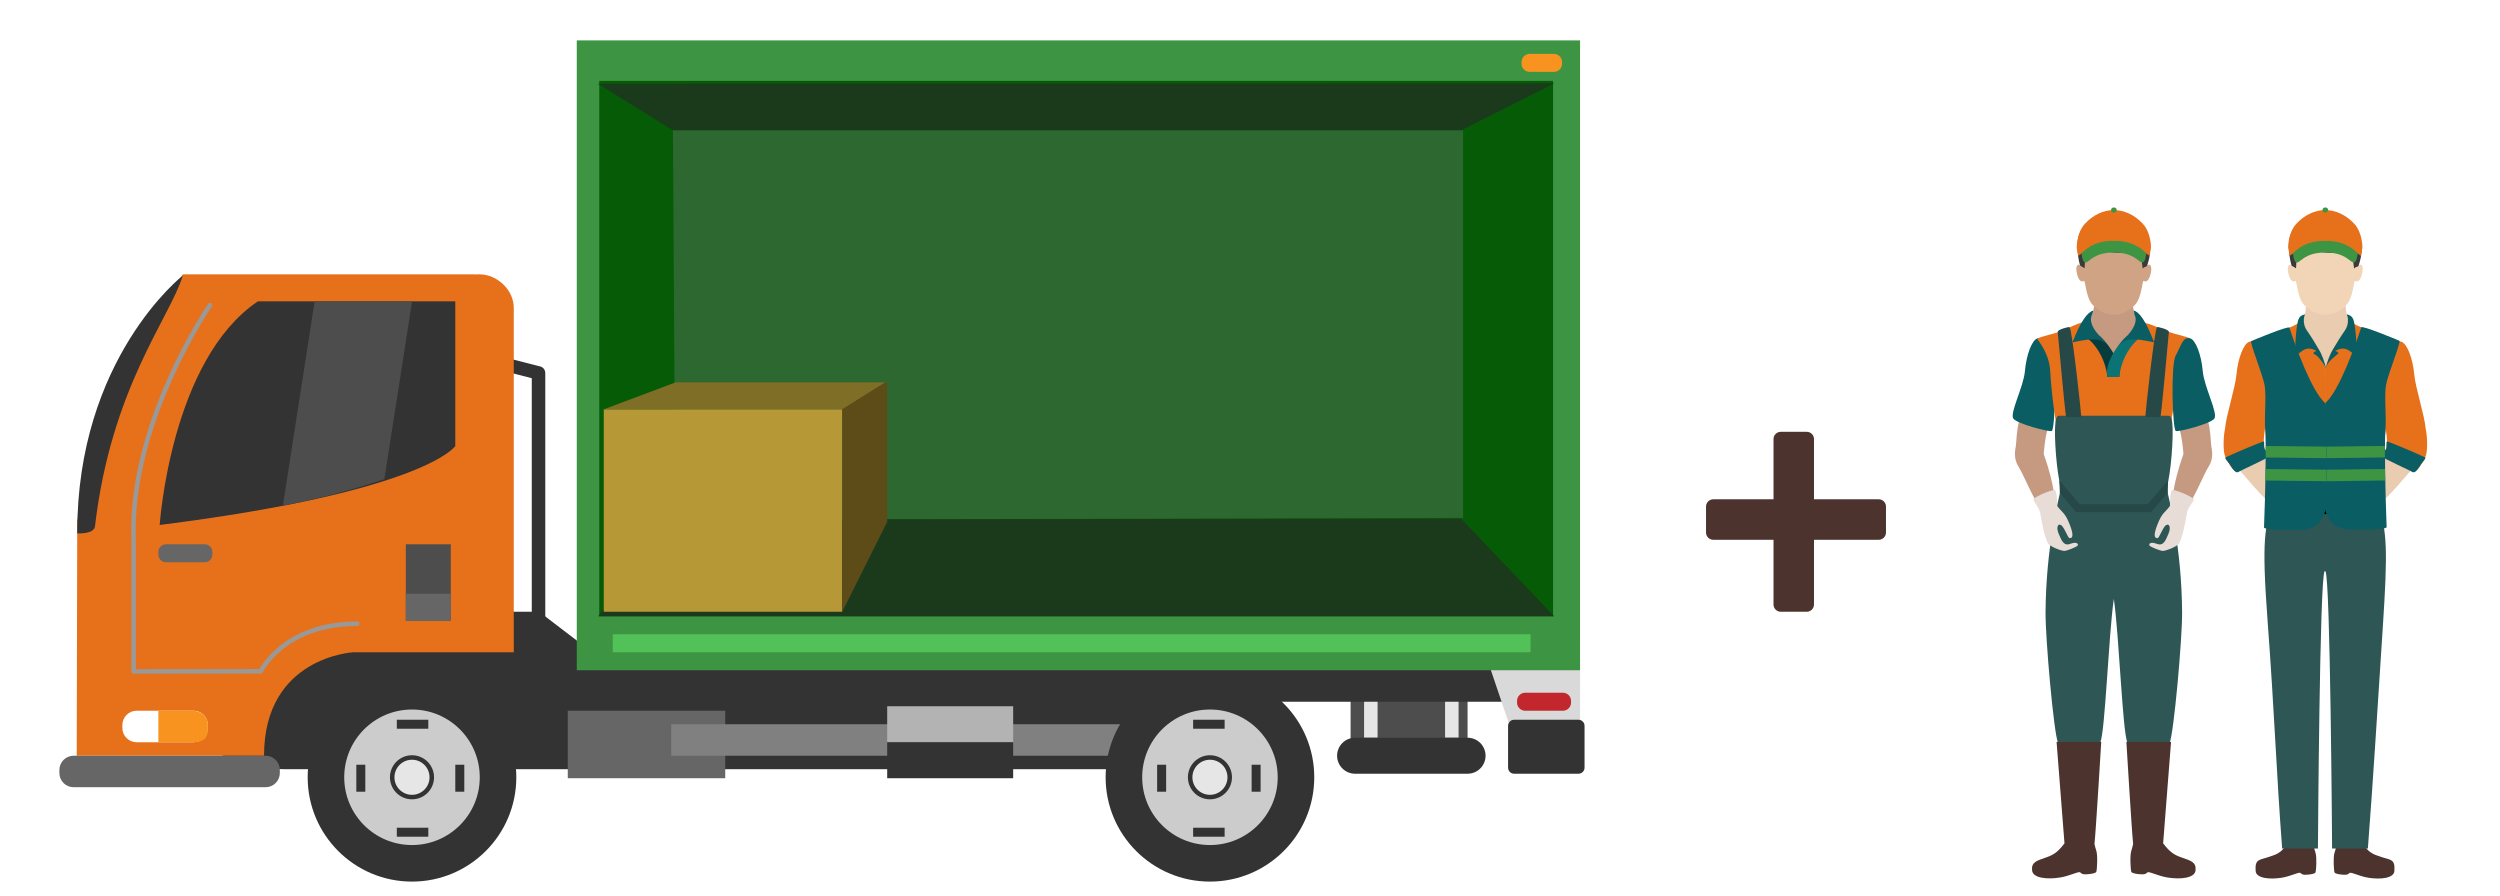 <?xml version="1.0" encoding="utf-8"?>
<!-- Generator: Adobe Illustrator 16.0.0, SVG Export Plug-In . SVG Version: 6.00 Build 0)  -->
<!DOCTYPE svg PUBLIC "-//W3C//DTD SVG 1.1//EN" "http://www.w3.org/Graphics/SVG/1.1/DTD/svg11.dtd">
<svg version="1.1" id="Layer_1" xmlns="http://www.w3.org/2000/svg" xmlns:xlink="http://www.w3.org/1999/xlink" x="0px" y="0px"
	 width="555.678px" height="199.182px" viewBox="-2237.99 -621.564 555.678 199.182"
	 enable-background="new -2237.99 -621.564 555.678 199.182" xml:space="preserve">
<path id="XMLID_54_" fill="#C69A81" d="M-1789.22-527.918c-0.623,2.549-0.522,4.194-0.711,5.518c-0.118,0.834-0.6,2.636,0.571,4.509
	c1.268,2.022,3.508,7.82,5.149,9.428l2.99-1.146c0,0,0.023-3.912-2.507-11.045c0,0,0.241-3.8,0.976-5.824L-1789.22-527.918z"/>
<path id="XMLID_53_" fill="#C69A81" d="M-1768.161-528.374c1.29-4.32,9.895-18.352,9.63-18.925
	c-0.274-0.594,0.837-0.044-2.487-1.857c-3.325-1.814-2.886-5.056-2.914-5.978h-4.229h-0.117h-4.229
	c-0.03,0.922,0.4,3.816-2.557,6.174c-2.964,2.36-1.979,2.818-2.255,3.413c-0.264,0.573,7.749,12.852,9.04,17.172v0.456
	c0.016-0.072,0.038-0.158,0.06-0.239c0.021,0.081,0.045,0.167,0.059,0.239L-1768.161-528.374L-1768.161-528.374z"/>
<path id="XMLID_52_" fill="#0A5D63" d="M-1785.124-546.351c-1.228,0.345-2.475,3.678-2.784,7.26
	c-0.307,3.583-3.486,9.45-2.553,10.604c0.936,1.151,7.771,2.937,8.512,2.729c0.739-0.207,1.185-14.714,0.028-16.776
	C-1783.076-544.597-1783.449-546.822-1785.124-546.351z"/>
<path id="XMLID_51_" fill="#E7711B" d="M-1756.635-548.057c-2.211-0.898-5.635-2.664-5.964-1.264
	c-0.77,3.287-4.938,7.263-5.541,9.282c-0.604-2.02-5.607-7.094-5.864-9.378c-0.162-1.429-3.429,0.46-5.64,1.359
	c-2.212,0.898-5.775,1.479-5.499,1.894c0.275,0.415,2.666,3.15,2.873,7.229c0.206,4.078,1.051,11.428,2.155,15.437
	c1.105,4.009-0.647,10.339,0.671,11.375c1.291,1.015,7.995,1.765,11.198,1.795v0.001c0.033,0,0.07,0,0.104,0
	c0.033,0,0.071,0,0.104,0v-0.001c3.202-0.032,9.907-0.78,11.199-1.795c1.32-1.036-0.688-6.995,0.419-11.003
	c1.105-4.008,2.199-11.731,2.407-15.809c0.206-4.077,2.598-6.813,2.873-7.229C-1750.859-546.578-1754.423-547.158-1756.635-548.057z
	"/>
<path id="XMLID_50_" fill="#2E5655" d="M-1756.104-511.726c-0.063-0.348-0.101-0.777-0.116-1.226
	c0.023-0.655,0.082-1.231,0.143-1.522c0.838-3.968,1.369-12.595,0.724-14.068c-0.087-0.195-0.145-0.611-0.771-0.611h-11.909h-0.228
	h-11.909c-0.627,0-0.686,0.416-0.771,0.611c-0.647,1.474-0.115,10.101,0.722,14.068c0.063,0.291,0.119,0.867,0.144,1.522
	c-0.017,0.448-0.052,0.878-0.116,1.226c-0.229,1.222-3.038,11.793-3.133,26.267c-0.037,5.917,1.838,26.901,2.771,28.979h9.379
	c1.104-2.349,1.834-23.635,3.029-31.983c1.193,8.349,1.924,29.635,3.027,31.983h9.38c0.932-2.078,2.806-23.063,2.768-28.979
	C-1753.065-499.933-1755.877-510.504-1756.104-511.726z"/>
<path id="XMLID_49_" fill="#264847" d="M-1755.912-547.789c-0.251,2.562-1.684,18.816-1.889,18.917
	c-0.147,0.074-3.316,0.087-3.339-0.122c-0.036-0.318,2.019-19.55,2.612-19.86C-1758.34-548.952-1755.86-548.326-1755.912-547.789z"
	/>
<path id="XMLID_48_" fill="#264847" d="M-1780.619-547.789c0.252,2.562,1.685,18.816,1.889,18.917
	c0.147,0.074,3.316,0.087,3.34-0.122c0.035-0.318-2.02-19.55-2.612-19.86C-1778.19-548.952-1780.671-548.326-1780.619-547.789z"/>
<path id="XMLID_47_" fill="#D1A385" d="M-1763.543-553.693c-0.121,0.116-0.243,0.229-0.369,0.341
	c-0.391,0.343-0.809,0.657-1.258,0.919c-0.383,0.225-0.788,0.41-1.212,0.546c-0.384,0.124-0.78,0.205-1.183,0.245
	c-0.499,0.051-1.012,0.035-1.507-0.043c-0.405-0.064-0.805-0.173-1.188-0.324c-0.431-0.168-0.839-0.389-1.224-0.645
	c-0.458-0.306-0.88-0.659-1.274-1.04c-1.678-1.622-1.664-5.722-2.07-5.432c-0.926,0.624-1.52-1.229-1.636-2.331
	c-0.116-1.101,0.386-1.563,0.849-1.101s0.47-0.052,0.601-0.656c0.041-0.194,0.092-0.387,0.147-0.579
	c0.086-0.292,0.187-0.581,0.297-0.864c0.138-0.354,0.293-0.701,0.47-1.038c0.198-0.383,0.422-0.751,0.672-1.102
	c0.269-0.377,0.569-0.732,0.901-1.055c0.354-0.34,0.741-0.645,1.163-0.896c0.451-0.271,0.938-0.481,1.446-0.628
	c0.595-0.169,1.201-0.24,1.816-0.24c0.596,0,1.188,0.085,1.759,0.252c0.505,0.147,0.987,0.36,1.437,0.635
	c0.418,0.254,0.805,0.557,1.152,0.898c0.332,0.322,0.628,0.678,0.896,1.054c0.248,0.35,0.47,0.718,0.668,1.099
	c0.174,0.336,0.328,0.681,0.464,1.034c0.11,0.282,0.209,0.568,0.296,0.858c0.054,0.188,0.104,0.378,0.146,0.569
	c0.129,0.604,0.135,1.12,0.599,0.656s0.966,0,0.85,1.101c-0.115,1.102-0.71,2.955-1.636,2.331
	C-1761.878-559.415-1761.862-555.315-1763.543-553.693z"/>
<path id="XMLID_46_" fill="#063C3D" d="M-1766.819-539.059l-0.12,1.289h-2.641c0,0-0.189-2.815-1.86-5.584s-3.113-3.305-3.113-3.305
	l3.222-0.262C-1771.333-546.921-1767.432-543.546-1766.819-539.059z"/>
<path id="XMLID_45_" fill="#0A5D63" d="M-1772.69-552.54c-1.244,0.305-2.831,2.311-4.633,7.059c0,0,3.694-0.758,4.134-0.623
	c0.439,0.134,1.953-0.489,3.824,1.377c0,0-1.293-1.59-1.968-2.193c-1.208-1.283-2.449-3.156-1.645-4.673L-1772.69-552.54z"/>
<path id="XMLID_44_" fill="#0C7375" d="M-1769.699-539.059l0.119,1.289h2.641c0,0,0.189-2.815,1.859-5.584
	c1.673-2.769,3.115-3.305,3.115-3.305l-3.221-0.262C-1765.186-546.921-1769.088-543.546-1769.699-539.059z"/>
<path id="XMLID_43_" fill="#0A5D63" d="M-1763.729-552.54c1.244,0.305,2.73,2.311,4.533,7.059c0,0-3.696-0.758-4.136-0.623
	c-0.438,0.134-1.952-0.489-3.823,1.377c0,0,1.293-1.59,1.97-2.193c1.206-1.283,2.447-3.156,1.643-4.673L-1763.729-552.54z"/>
<path id="XMLID_42_" fill="#E7DCD6" d="M-1777.828-500.685c-1.547,0.588-1.982-0.932-2.553-2.188
	c-0.569-1.257-0.304-2.414,0.47-1.988c0.774,0.424,1.528,2.949,1.962,2.918c0.437-0.031,1.104-0.177,0.012-3
	c-1.055-2.732-1.735-2.699-2.797-4.16c-0.018-0.051,0.082-4.084-0.821-3.551c0,0-2.494,0.637-4.403,1.92
	c-0.405,0.418,1.027,1.517,1.411,3.025l0.014-0.005c0.339,2.25,1.166,6.385,1.918,7.117c0.754,0.731,3.063,1.581,3.607,1.485
	c0.555-0.096,2.451-0.811,2.801-1.166C-1775.991-500.497-1776.175-501.313-1777.828-500.685z"/>
<path id="XMLID_41_" fill="#C69A81" d="M-1747.19-527.918c0.624,2.549,0.523,4.194,0.713,5.518c0.117,0.834,0.6,2.636-0.572,4.509
	c-1.268,2.022-3.507,7.82-5.149,9.428l-2.988-1.146c0,0-0.025-3.912,2.508-11.045c0,0-0.245-3.8-0.979-5.824L-1747.19-527.918z"/>
<path id="XMLID_40_" fill="#E7DCD6" d="M-1758.58-500.685c1.548,0.588,1.982-0.932,2.552-2.188c0.57-1.257,0.307-2.414-0.471-1.988
	c-0.773,0.424-1.527,2.949-1.962,2.918c-0.436-0.031-1.103-0.177-0.01-3c1.055-2.732,1.734-2.699,2.796-4.16
	c0.018-0.051-0.083-4.084,0.823-3.551c0,0,2.493,0.637,4.402,1.92c0.404,0.418-1.029,1.517-1.411,3.025l-0.014-0.005
	c-0.339,2.25-1.166,6.385-1.918,7.117c-0.754,0.731-3.063,1.581-3.607,1.485c-0.556-0.096-2.452-0.811-2.802-1.166
	C-1760.418-500.497-1760.235-501.313-1758.58-500.685z"/>
<path id="XMLID_39_" fill="#0A5D63" d="M-1751.177-546.356c1.229,0.346,2.482,3.678,2.79,7.26c0.309,3.583,3.498,9.45,2.561,10.603
	c-0.938,1.153-7.797,2.939-8.537,2.732s-1.186-14.714-0.026-16.778C-1753.23-544.603-1752.856-546.828-1751.177-546.356z"/>
<path id="XMLID_38_" fill="#4C332E" d="M-1772.447-433.981c0.283-2.414,1.504-22.69,1.504-22.69h-9.929
	c0,0,1.502,19.084,1.757,22.565c-1.493,1.938-2.394,2.531-4.003,3.099c-2.218,0.78-3.378,1.058-3.2,2.905
	c0.165,1.736,3.357,2.041,6.205,1.586c2.092-0.334,3.935-1.328,4.434-1.176c0.41,0.308,0.462,0.512,1.436,0.461
	c0.975-0.051,2.051-0.205,2.203-0.564c0.154-0.359,0.358-3.587,0-4.664C-1772.262-433.118-1772.384-433.659-1772.447-433.981z"/>
<path id="XMLID_37_" fill="#4C332E" d="M-1763.855-433.981c-0.282-2.414-1.503-22.69-1.503-22.69h9.929
	c0,0-1.503,19.084-1.758,22.565c1.494,1.938,2.395,2.531,4.004,3.099c2.218,0.78,3.378,1.058,3.201,2.905
	c-0.168,1.736-3.359,2.041-6.204,1.586c-2.095-0.334-3.937-1.328-4.437-1.176c-0.41,0.308-0.461,0.512-1.434,0.461
	c-0.977-0.051-2.053-0.205-2.205-0.564c-0.154-0.359-0.358-3.587,0-4.664C-1764.042-433.118-1763.92-433.659-1763.855-433.981z"/>
<path id="XMLID_36_" fill="#3A3A3A" d="M-1772.362-566.543c-1.094-0.581-1.273,1.441-1.883,2.333
	c-0.605,0.893-0.167,2.543-0.538,2.213c-0.372-0.331-0.752-0.355-0.877-0.587c-0.071-0.132-1.362-5.063,0.222-7.672
	c0.508-0.727,1.193-0.922,1.362-1.087c0.168-0.165,0.521-1.629,3.728-2.38c2.485-0.583,6.831-0.262,9.092,3.371
	c2.26,3.632,0.602,7.379,0.534,7.775s-0.669,0.236-0.906,0.623c-0.235,0.387-0.134-1.364-0.471-1.859
	c-0.339-0.496-0.522-1.366-1.23-1.499S-1769.219-564.871-1772.362-566.543z"/>
<polygon id="XMLID_35_" fill="#264847" points="-1760.636,-509.491 -1767.627,-509.491 -1768.14,-509.491 -1775.72,-509.491 
	-1780.263,-514.797 -1780.143,-512.058 -1776.551,-507.723 -1768.14,-507.723 -1767.627,-507.723 -1759.806,-507.723 
	-1756.212,-512.058 -1756.092,-514.797 "/>
<path id="XMLID_34_" fill="#E7711B" d="M-1761.682-571.803c-1.826-1.994-4.101-3.033-6.392-3.069v-0.007
	c-0.021,0-0.045,0.002-0.066,0.003c-0.022-0.001-0.046-0.003-0.067-0.003v0.007c-2.293,0.036-4.563,1.075-6.391,3.069
	c-1.867,2.042-1.796,5.307-1.796,5.307l0.32,1.801c0.289-0.177,1.234-0.998,3.113-1.801h4.819h4.817
	c1.881,0.803,2.825,1.624,3.113,1.801l0.323-1.801C-1759.885-566.496-1759.813-569.762-1761.682-571.803z"/>
<path id="XMLID_33_" fill="#3D9544" d="M-1768.141-568.011c0,0-4.201-0.409-7.189,2.758c0,0,0.148,2.269,1.009,2.019
	c0.861-0.249,1.823-2.195,6.182-2.195c4.354,0,5.317,1.946,6.18,2.195c0.859,0.25,1.012-2.028,1.012-2.028
	C-1763.938-568.431-1768.141-568.011-1768.141-568.011z"/>
<ellipse id="XMLID_32_" fill="#3D9544" cx="-1768.139" cy="-574.879" rx="0.632" ry="0.576"/>
<path id="XMLID_31_" fill="#4C332E" d="M-1729.765-433.726c-1.481,1.957-2.367,2.08-3.918,2.627
	c-2.065,0.728-3.153,0.382-2.939,3.152c0.124,1.62,3.129,1.9,5.782,1.478c1.949-0.312,3.666-1.238,4.131-1.097
	c0.383,0.287,0.431,0.479,1.338,0.43c0.908-0.047,1.91-0.191,2.055-0.525c0.144-0.334,0.334-3.344,0-4.347
	c-0.336-1.003-0.432-1.72-0.432-1.72h-6.017V-433.726z"/>
<path id="XMLID_30_" fill="#4C332E" d="M-1712.645-433.726c1.479,1.957,2.364,2.08,3.915,2.627c2.067,0.728,3.153,0.382,2.941,3.152
	c-0.124,1.62-3.129,1.9-5.783,1.478c-1.948-0.312-3.666-1.238-4.131-1.097c-0.383,0.287-0.43,0.479-1.338,0.43
	c-0.907-0.047-1.911-0.191-2.054-0.525c-0.144-0.334-0.335-3.344,0-4.347s0.431-1.72,0.431-1.72h6.019V-433.726z"/>
<path id="XMLID_29_" fill="#EACCB0" d="M-1742.719-527.116c-0.533,2.57-0.374,4.211-0.518,5.54c-0.09,0.839,0.43,1.913,2.031,3.435
	c1.407,1.334,6.706,8.197,8.782,8.919l1.929-4.007c0,0-3.509-6.353-5.504-8.643c0,0,0.57-1.719,1.231-3.767L-1742.719-527.116z"/>
<path id="XMLID_28_" fill="#2E5655" d="M-1709.346-509.726h-23.655c-1.404,5.818-2.419,7.011-0.941,26.584
	c1.449,19.205,1.923,33.316,3.21,50.175h7.953c0,0,0.372-60.582,1.494-61.638h0.16c1.121,1.056,1.492,61.638,1.492,61.638h7.954
	c1.289-16.858,1.961-28.541,3.292-48.771C-1707.204-499.687-1707.449-503.06-1709.346-509.726z"/>
<path id="XMLID_27_" fill="#EACCB0" d="M-1720.969-526.816c1.333-4.464,10.22-18.956,9.944-19.548
	c-0.282-0.614,0.867-0.046-2.567-1.919c-3.437-1.873-2.979-5.222-3.011-6.174h-4.366h-0.121h-4.367
	c-0.031,0.952,0.425,4.301-3.01,6.174c-3.437,1.873-2.094,2.058-2.377,2.672c-0.273,0.592,8.421,14.331,9.754,18.795v0.47
	c0.014-0.075,0.039-0.163,0.061-0.248c0.021,0.084,0.045,0.173,0.062,0.248L-1720.969-526.816L-1720.969-526.816z"/>
<path id="XMLID_26_" fill="#E7711B" d="M-1726.945-549.882c-1.14,0.878-3.408,1.601-5.621,2.499
	c-2.212,0.899-5.791,1.713-5.515,2.127c0.276,0.415,2.682,2.917,2.89,6.995c0.205,4.077,0.346,11.955,1.449,15.963
	c1.105,4.009,0.055,9.813,1.376,10.85c1.32,1.036,8.299,1.797,11.409,1.797l-0.056-30.199c0,0-2.394-4.399-4.146-7.57
	C-1726.061-549.055-1726.123-550.516-1726.945-549.882z"/>
<path id="XMLID_25_" fill="#E7711B" d="M-1715.18-549.882c1.139,0.878,3.41,1.601,5.621,2.499c2.211,0.899,5.487,1.639,5.214,2.054
	c-0.276,0.415-2.381,2.99-2.587,7.067c-0.208,4.077-0.348,11.955-1.453,15.963c-1.105,4.009-0.055,9.813-1.374,10.851
	c-1.319,1.035-8.3,1.795-11.409,1.795v-29.576c0,0,0.688-3.975,3.223-6.696C-1716.689-547.273-1715.994-550.511-1715.18-549.882z"/>
<path id="XMLID_24_" d="M-1733.19-509.979c-0.365,1.127,4.533,2.685,11.979,2.685c7.443,0,11.771-1.569,11.968-1.966
	c0.198-0.396-0.232-2.665-0.232-2.665s-4.341,1.944-11.691,1.944c-7.718,0-11.426-2.533-11.649-2.133
	C-1733.079-511.646-1733.05-510.418-1733.19-509.979z"/>
<path id="XMLID_23_" fill="#E7711B" d="M-1734.766-522.696c-0.148-0.801-0.001-1.477,0.051-2.302l-0.002-0.001
	c0.629-3.927,1.094-15.086,0.09-16.794c-1.214-2.065-1.609-4.293-3.361-3.825c-1.282,0.343-2.581,3.674-2.896,7.256
	c-0.253,2.891-2.274,9.064-2.528,11.948c-0.462,2.196-0.424,5.244-0.027,6.199c0.396,0.954,1.809,3.5,2.259,3.149
	c0.45-0.35,7.038-3.326,6.775-3.674C-1734.665-521.089-1734.621-521.934-1734.766-522.696z"/>
<path id="XMLID_22_" fill="#0A5D63" d="M-1743.31-519.899c-0.333,0.158,0.528,0.951,0.959,1.57c0.43,0.621,1.157,2.165,1.945,1.639
	c0.463-0.311,6.375-2.957,6.609-3.353c0.273-0.464-0.703-1.479-0.865-1.796c-0.183-0.363,0.055-1.585-0.168-1.606
	C-1735.053-523.47-1740.762-521.112-1743.31-519.899z"/>
<path id="XMLID_21_" fill="#EACCB0" d="M-1699.543-527.116c0.535,2.57,0.375,4.211,0.519,5.54c0.09,0.839-0.429,1.913-2.031,3.435
	c-1.406,1.334-6.705,8.197-8.783,8.919l-1.928-4.007c0,0,3.509-6.353,5.504-8.643c0,0-0.57-1.719-1.233-3.767L-1699.543-527.116z"/>
<path id="XMLID_20_" fill="#E7711B" d="M-1707.497-522.696c0.151-0.801,0.001-1.477-0.048-2.302v-0.001
	c-0.628-3.927-1.092-15.086-0.088-16.794c1.213-2.065,1.606-4.293,3.36-3.825c1.281,0.343,2.581,3.674,2.896,7.256
	c0.254,2.891,2.271,9.064,2.528,11.948c0.463,2.196,0.425,5.244,0.027,6.199c-0.396,0.954-1.808,3.5-2.26,3.149
	c-0.45-0.35-7.036-3.326-6.775-3.674C-1707.597-521.089-1707.639-521.934-1707.497-522.696z"/>
<path id="XMLID_19_" fill="#0A5D63" d="M-1698.95-519.899c0.332,0.158-0.53,0.951-0.96,1.57c-0.429,0.621-1.157,2.165-1.945,1.639
	c-0.464-0.311-6.375-2.957-6.608-3.353c-0.274-0.464,0.703-1.479,0.863-1.796c0.184-0.363-0.056-1.585,0.17-1.606
	C-1707.206-523.468-1701.498-521.112-1698.95-519.899z"/>
<path id="XMLID_18_" fill="#0A5D63" d="M-1713.156-548.807c-1.384,4.236-4.91,14.053-7.916,16.758
	c-0.524,0.473-0.242,22.851-0.242,22.851s0.242,4.896,4.92,5.305c0.71,0.063,8.919,0.219,8.886-0.522
	c-0.29-6.983-0.516-18.69-0.267-21.673c0.248-2.98-0.303-7.511,0.137-9.932c0.437-2.419,3.391-9.615,2.96-9.808
	C-1705.11-546.02-1712.996-549.3-1713.156-548.807z"/>
<path id="XMLID_17_" fill="#3D9544" d="M-1707.9-522.435c-1.312,0-13.002,0.147-13.002,0.147v2.563l13.006-0.163L-1707.9-522.435z"
	/>
<path id="XMLID_16_" fill="#3D9544" d="M-1707.871-517.313c-1.312,0-13.031,0.147-13.031,0.147v2.562l13.07-0.16L-1707.871-517.313z
	"/>
<path id="XMLID_15_" fill="#0A5D63" d="M-1714.781-550.142c-0.334-1.289-0.973-1.337-1.593-1.575l0.225,0.763
	c0,0,0.309,1.534-0.66,2.883c-0.848,1.176-2.153,3.32-2.782,4.441v-0.001c-0.029,0.052-0.06,0.107-0.088,0.16
	c-0.014,0.023-0.028,0.048-0.04,0.07c-0.021,0.036-0.039,0.071-0.06,0.107c-0.077,0.147-0.131,0.255-0.156,0.318
	c-0.7,1.486-1.145,3.329-1.145,3.329s0.266-1.075,1.387-2.109c0.908-0.835,1.254-1.074,1.254-1.074s0.5-0.25-0.09-0.555
	l-0.379-0.188c2.534-1.438,3.455,0.602,4.317,0.731C-1713.815-542.723-1714.446-548.853-1714.781-550.142z"/>
<path id="XMLID_14_" fill="#0A5D63" d="M-1729.117-548.735c1.383,4.235,4.908,14.052,7.916,16.757
	c0.523,0.473,0.256,22.78,0.256,22.78s-0.256,4.967-4.934,5.375c-0.709,0.063-8.917,0.219-8.887-0.522
	c0.291-6.983,0.518-18.69,0.269-21.672c-0.249-2.982,0.302-7.511-0.137-9.931c-0.438-2.421-3.392-9.616-2.96-9.809
	C-1737.163-545.948-1729.279-549.229-1729.117-548.735z"/>
<path id="XMLID_13_" fill="#3D9544" d="M-1734.389-522.435c1.36,0,13.514,0.147,13.514,0.147v2.563l-13.518-0.163L-1734.389-522.435
	z"/>
<path id="XMLID_12_" fill="#3D9544" d="M-1734.419-517.313c1.362,0,13.544,0.147,13.544,0.147v2.562l-13.587-0.16L-1734.419-517.313
	z"/>
<path id="XMLID_11_" fill="#0A5D63" d="M-1727.244-550.142c0.334-1.289,0.972-1.337,1.592-1.575l-0.225,0.763
	c0,0-0.308,1.534,0.663,2.883c0.847,1.176,2.151,3.32,2.781,4.441v-0.001c0.03,0.052,0.06,0.107,0.089,0.16
	c0.013,0.023,0.025,0.048,0.039,0.07c0.019,0.036,0.038,0.071,0.059,0.107c0.078,0.147,0.132,0.255,0.156,0.318
	c0.701,1.486,1.145,3.329,1.145,3.329s-0.364-0.835-1.387-2.109c-0.771-0.961-1.253-1.074-1.253-1.074s-0.501-0.25,0.09-0.555
	l0.38-0.188c-2.536-1.438-3.456,0.602-4.319,0.731C-1728.21-542.723-1727.578-548.853-1727.244-550.142z"/>
<path id="XMLID_10_" fill="#F2D4B6" d="M-1716.547-553.693c-0.121,0.116-0.244,0.229-0.369,0.341
	c-0.391,0.343-0.81,0.657-1.258,0.919c-0.385,0.225-0.789,0.41-1.213,0.546c-0.383,0.124-0.779,0.205-1.183,0.245
	c-0.498,0.051-1.012,0.035-1.506-0.043c-0.406-0.064-0.806-0.173-1.188-0.324c-0.431-0.168-0.839-0.389-1.225-0.645
	c-0.456-0.306-0.878-0.659-1.272-1.04c-1.68-1.622-1.665-5.722-2.071-5.432c-0.927,0.624-1.52-1.229-1.636-2.331
	c-0.116-1.101,0.386-1.563,0.85-1.101c0.463,0.463,0.469-0.052,0.598-0.656c0.043-0.194,0.095-0.387,0.15-0.579
	c0.086-0.292,0.186-0.581,0.295-0.864c0.14-0.354,0.295-0.701,0.47-1.038c0.199-0.383,0.424-0.751,0.673-1.102
	c0.27-0.377,0.569-0.732,0.902-1.055c0.353-0.34,0.74-0.645,1.162-0.896c0.451-0.271,0.938-0.481,1.446-0.628
	c0.595-0.169,1.202-0.24,1.815-0.24c0.596,0,1.188,0.085,1.76,0.252c0.506,0.147,0.987,0.36,1.437,0.635
	c0.418,0.254,0.806,0.557,1.153,0.898c0.331,0.322,0.628,0.678,0.896,1.054c0.248,0.35,0.47,0.718,0.667,1.099
	c0.175,0.336,0.329,0.681,0.466,1.034c0.109,0.282,0.209,0.568,0.295,0.858c0.055,0.188,0.104,0.378,0.145,0.569
	c0.13,0.604,0.136,1.12,0.601,0.656c0.463-0.464,0.965,0,0.849,1.101c-0.115,1.102-0.708,2.955-1.636,2.331
	C-1714.883-559.415-1714.867-555.315-1716.547-553.693z"/>
<path id="XMLID_9_" fill="#3A3A3A" d="M-1725.366-566.543c-1.095-0.581-1.274,1.441-1.884,2.333
	c-0.605,0.893-0.167,2.543-0.539,2.213c-0.37-0.331-0.75-0.355-0.875-0.587c-0.072-0.132-1.362-5.063,0.221-7.672
	c0.508-0.727,1.193-0.922,1.363-1.087c0.168-0.165,0.521-1.629,3.727-2.38c2.485-0.583,6.831-0.262,9.092,3.371
	c2.261,3.632,0.602,7.379,0.535,7.775c-0.067,0.396-0.671,0.236-0.907,0.623c-0.234,0.387-0.134-1.364-0.472-1.859
	c-0.338-0.496-0.521-1.366-1.229-1.499S-1722.224-564.871-1725.366-566.543z"/>
<path id="XMLID_8_" fill="#E7711B" d="M-1714.686-571.803c-1.827-1.994-4.101-3.033-6.394-3.069v-0.007
	c-0.021,0-0.043,0.002-0.065,0.003c-0.021-0.001-0.047-0.003-0.067-0.003v0.007c-2.292,0.036-4.565,1.075-6.39,3.069
	c-1.868,2.042-1.797,5.307-1.797,5.307l0.321,1.801c0.289-0.177,1.234-0.998,3.114-1.801h4.816h4.818
	c1.881,0.803,2.825,1.624,3.113,1.801l0.322-1.801C-1712.891-566.496-1712.818-569.762-1714.686-571.803z"/>
<path id="XMLID_7_" fill="#3D9544" d="M-1721.145-568.011c0,0-4.202-0.409-7.189,2.758c0,0,0.149,2.269,1.009,2.019
	c0.861-0.249,1.824-2.195,6.182-2.195c4.356,0,5.317,1.946,6.181,2.195c0.859,0.25,1.012-2.028,1.012-2.028
	C-1716.941-568.431-1721.145-568.011-1721.145-568.011z"/>
<ellipse id="XMLID_6_" fill="#3D9544" cx="-1721.144" cy="-574.879" rx="0.632" ry="0.576"/>
<path fill="#333333" d="M-1968.791-450.587h-205.549c-12.712,0-21.663-4.788-21.663-17.5l0,0c0-12.711,8.951-17.5,21.663-17.5
	h56.188l8.678,6.633c3.688,0,140.684-0.209,140.684-0.209L-1968.791-450.587L-1968.791-450.587z"/>
<rect x="-2111.791" y="-463.587" fill="#666666" width="35" height="15"/>
<path fill="#F7931E" d="M-2097.791-607.392c0,0.997-0.809,1.805-1.806,1.805h-5.389c-0.997,0-1.807-0.808-1.807-1.805v-0.39
	c0-0.997,0.81-1.806,1.807-1.806h5.389c0.997,0,1.806,0.809,1.806,1.806V-607.392z"/>
<g>
	<g>
		<rect x="-1937.791" y="-467.587" fill="#4D4D4D" width="26" height="13"/>
		<rect x="-1934.791" y="-467.587" fill="#E6E6E6" width="3" height="10"/>
		<rect x="-1916.791" y="-467.587" fill="#E6E6E6" width="3" height="10"/>
		<path fill="#333333" d="M-1907.791-453.587c0,2.209-1.791,4-4,4h-25c-2.209,0-4-1.791-4-4l0,0c0-2.209,1.791-4,4-4h25
			C-1909.582-457.587-1907.791-455.796-1907.791-453.587L-1907.791-453.587z"/>
	</g>
	<rect x="-1984.791" y="-473.587" fill="#333333" width="82" height="8"/>
	
		<polyline fill="none" stroke="#333333" stroke-width="3" stroke-linecap="round" stroke-linejoin="round" stroke-miterlimit="10" points="
		-2129.122,-541.441 -2118.291,-538.663 -2118.291,-480.587 	"/>
	<path fill="#E7711B" d="M-2131.437-560.587h-0.508c-0.135,0-0.26,0.032-0.392,0.039l-0.033-0.039h-64.985l-12.104,19.932
		l-11.365,34.762l-0.113,52.307h41.633c0-22,19.855-23,19.855-23h35.657v-63.854v-10.408v-2.285
		C-2123.791-557.105-2127.466-560.587-2131.437-560.587z"/>
	<path fill="#333333" d="M-2136.791-554.587v32.17c0,0-6.588,10.091-65.709,17.537c0,0,2.437-36.707,21.84-49.707H-2136.791z"/>
	<rect x="-2147.791" y="-500.587" fill="#4D4D4D" width="10" height="17"/>
	<rect x="-2147.791" y="-489.587" fill="#666666" width="10" height="6"/>
	<path fill="#FFFFFF" d="M-2191.791-459.754c0,1.749-1.418,3.167-3.168,3.167h-12.664c-1.75,0-3.168-1.418-3.168-3.167v-0.666
		c0-1.749,1.418-3.167,3.168-3.167h12.664c1.75,0,3.168,1.418,3.168,3.167V-459.754z"/>
	<path fill="#F7931E" d="M-2191.791-459.403c0,1.838-0.872,2.816-3.479,2.816h-7.521v-7h7.521c1.979,0,3.479,1.294,3.479,3.132
		V-459.403z"/>
	<path fill="#333333" d="M-2197.354-560.326c0,0-23.581,18.392-23.469,57.316c0,0,3.734,0.252,3.948-1.581
		C-2213.266-535.447-2200.232-550.849-2197.354-560.326z"/>
	<path fill="#666666" d="M-2175.791-449.754c0,1.75-1.418,3.167-3.167,3.167h-42.666c-1.749,0-3.167-1.418-3.167-3.167v-0.665
		c0-1.75,1.418-3.167,3.167-3.167h42.666c1.749,0,3.167,1.418,3.167,3.167V-449.754z"/>
	<g>
		<circle fill="#333333" cx="-2146.416" cy="-448.797" r="23.187"/>
		<g>
			<circle fill="#CCCCCC" cx="-2146.416" cy="-448.797" r="15.063"/>
			<circle fill="#E6E6E6" stroke="#333333" stroke-miterlimit="10" cx="-2146.416" cy="-448.797" r="4.399"/>
			<rect x="-2149.791" y="-461.587" fill="#333333" width="7" height="2"/>
			<rect x="-2149.791" y="-437.587" fill="#333333" width="7" height="2"/>
			<rect x="-2136.791" y="-451.587" fill="#333333" width="2" height="6"/>
			<rect x="-2158.791" y="-451.587" fill="#333333" width="2" height="6"/>
		</g>
	</g>
	<rect x="-2088.791" y="-460.587" fill="#808080" width="102" height="7"/>
	<g>
		<circle fill="#333333" cx="-1969.055" cy="-448.797" r="23.187"/>
		<g>
			<circle fill="#CCCCCC" cx="-1969.053" cy="-448.797" r="15.062"/>
			<circle fill="#E6E6E6" stroke="#333333" stroke-miterlimit="10" cx="-1969.055" cy="-448.797" r="4.399"/>
			<rect x="-1972.791" y="-461.587" fill="#333333" width="7" height="2"/>
			<rect x="-1972.791" y="-437.587" fill="#333333" width="7" height="2"/>
			<rect x="-1959.791" y="-451.587" fill="#333333" width="2" height="6"/>
			<rect x="-1980.791" y="-451.587" fill="#333333" width="2" height="6"/>
		</g>
	</g>
	<path fill="none" stroke="#999999" stroke-linecap="round" stroke-linejoin="round" stroke-miterlimit="10" d="M-2191.315-553.726
		c0,0-17.976,26.12-16.976,52.082v29.322l28.26-0.039c0,0,5.076-10.566,21.437-10.566"/>
	<path fill="#666666" d="M-2190.791-498.278c0,0.935-0.758,1.691-1.692,1.691h-8.613c-0.937,0-1.693-0.758-1.693-1.691v-0.615
		c0-0.936,0.758-1.692,1.693-1.692h8.613c0.936,0,1.692,0.758,1.692,1.692V-498.278z"/>
	<polygon fill="#D9D9D9" points="-1886.791,-459.587 -1902.203,-459.587 -1908.975,-479.587 -1886.791,-479.587 	"/>
	<g>
		<path fill="#4D4D4D" d="M-2168.055-554.587l-7.058,45.436c9.724-1.899,17.048-4.093,22.547-5.89l6.174-39.546H-2168.055z"/>
	</g>
	<rect x="-2109.791" y="-612.587" fill="#3D9544" width="223" height="140"/>
	<rect x="-2101.791" y="-480.587" fill="#52C157" width="204" height="4"/>
	<path fill="#F7931E" d="M-1890.791-607.392c0,0.997-0.809,1.805-1.805,1.805h-5.391c-0.998,0-1.806-0.808-1.806-1.805v-0.39
		c0-0.997,0.808-1.806,1.806-1.806h5.391c0.996,0,1.805,0.809,1.805,1.806V-607.392z"/>
	<rect x="-2040.791" y="-464.587" fill="#B3B3B3" width="28" height="8"/>
	<rect x="-2040.791" y="-456.587" fill="#333333" width="28" height="8"/>
	<path fill="#C1272D" d="M-1888.791-465.397c0,1-0.811,1.811-1.811,1.811h-8.381c-0.998,0-1.81-0.811-1.81-1.811v-0.381
		c0-1,0.812-1.81,1.81-1.81h8.381c1,0,1.811,0.81,1.811,1.81V-465.397z"/>
	<path fill="#333333" d="M-1885.791-450.94c0,0.748-0.605,1.354-1.354,1.354h-14.291c-0.748,0-1.354-0.605-1.354-1.354v-9.291
		c0-0.748,0.606-1.354,1.354-1.354h14.291c0.748,0,1.354,0.606,1.354,1.354V-450.94z"/>
	<rect x="-2104.791" y="-603.587" fill="#065B06" width="212" height="119"/>
	<polygon fill="#1A3A1B" points="-2105.105,-602.954 -2088.418,-592.587 -1913.223,-592.587 -1892.538,-603.02 	"/>
	<polygon fill="#2D6830" points="-2088.418,-592.587 -2087.888,-506.032 -1912.791,-506.446 -1912.791,-592.587 	"/>
	<polygon fill="#1A3A1B" points="-2088.103,-506.094 -2105.026,-484.587 -1892.538,-484.587 -1913.223,-506.271 	"/>
</g>
<path fill="#CCCECE" d="M-2204.221-614.337"/>
<g>
	<path fill="#4C332E" d="M-1818.791-503.204c0,0.893-0.724,1.617-1.617,1.617h-36.766c-0.895,0-1.617-0.725-1.617-1.617v-5.766
		c0-0.893,0.725-1.617,1.617-1.617h36.766c0.895,0,1.617,0.725,1.617,1.617V-503.204z"/>
	<path fill="#4C332E" d="M-1834.791-487.204c0,0.893-0.725,1.617-1.617,1.617h-5.766c-0.895,0-1.617-0.725-1.617-1.617v-36.766
		c0-0.893,0.725-1.617,1.617-1.617h5.766c0.895,0,1.617,0.725,1.617,1.617V-487.204z"/>
</g>
<g>
	<rect x="-2103.791" y="-530.587" fill="#B79837" width="53" height="45"/>
	<polygon fill="#7F6E25" points="-2050.791,-530.587 -2103.791,-530.587 -2087.791,-536.587 -2041.168,-536.587 	"/>
	<polyline fill="#5E4C18" points="-2040.791,-536.587 -2040.791,-505.587 -2050.791,-485.587 -2050.791,-530.587 
		-2041.168,-536.587 	"/>
</g>
</svg>
